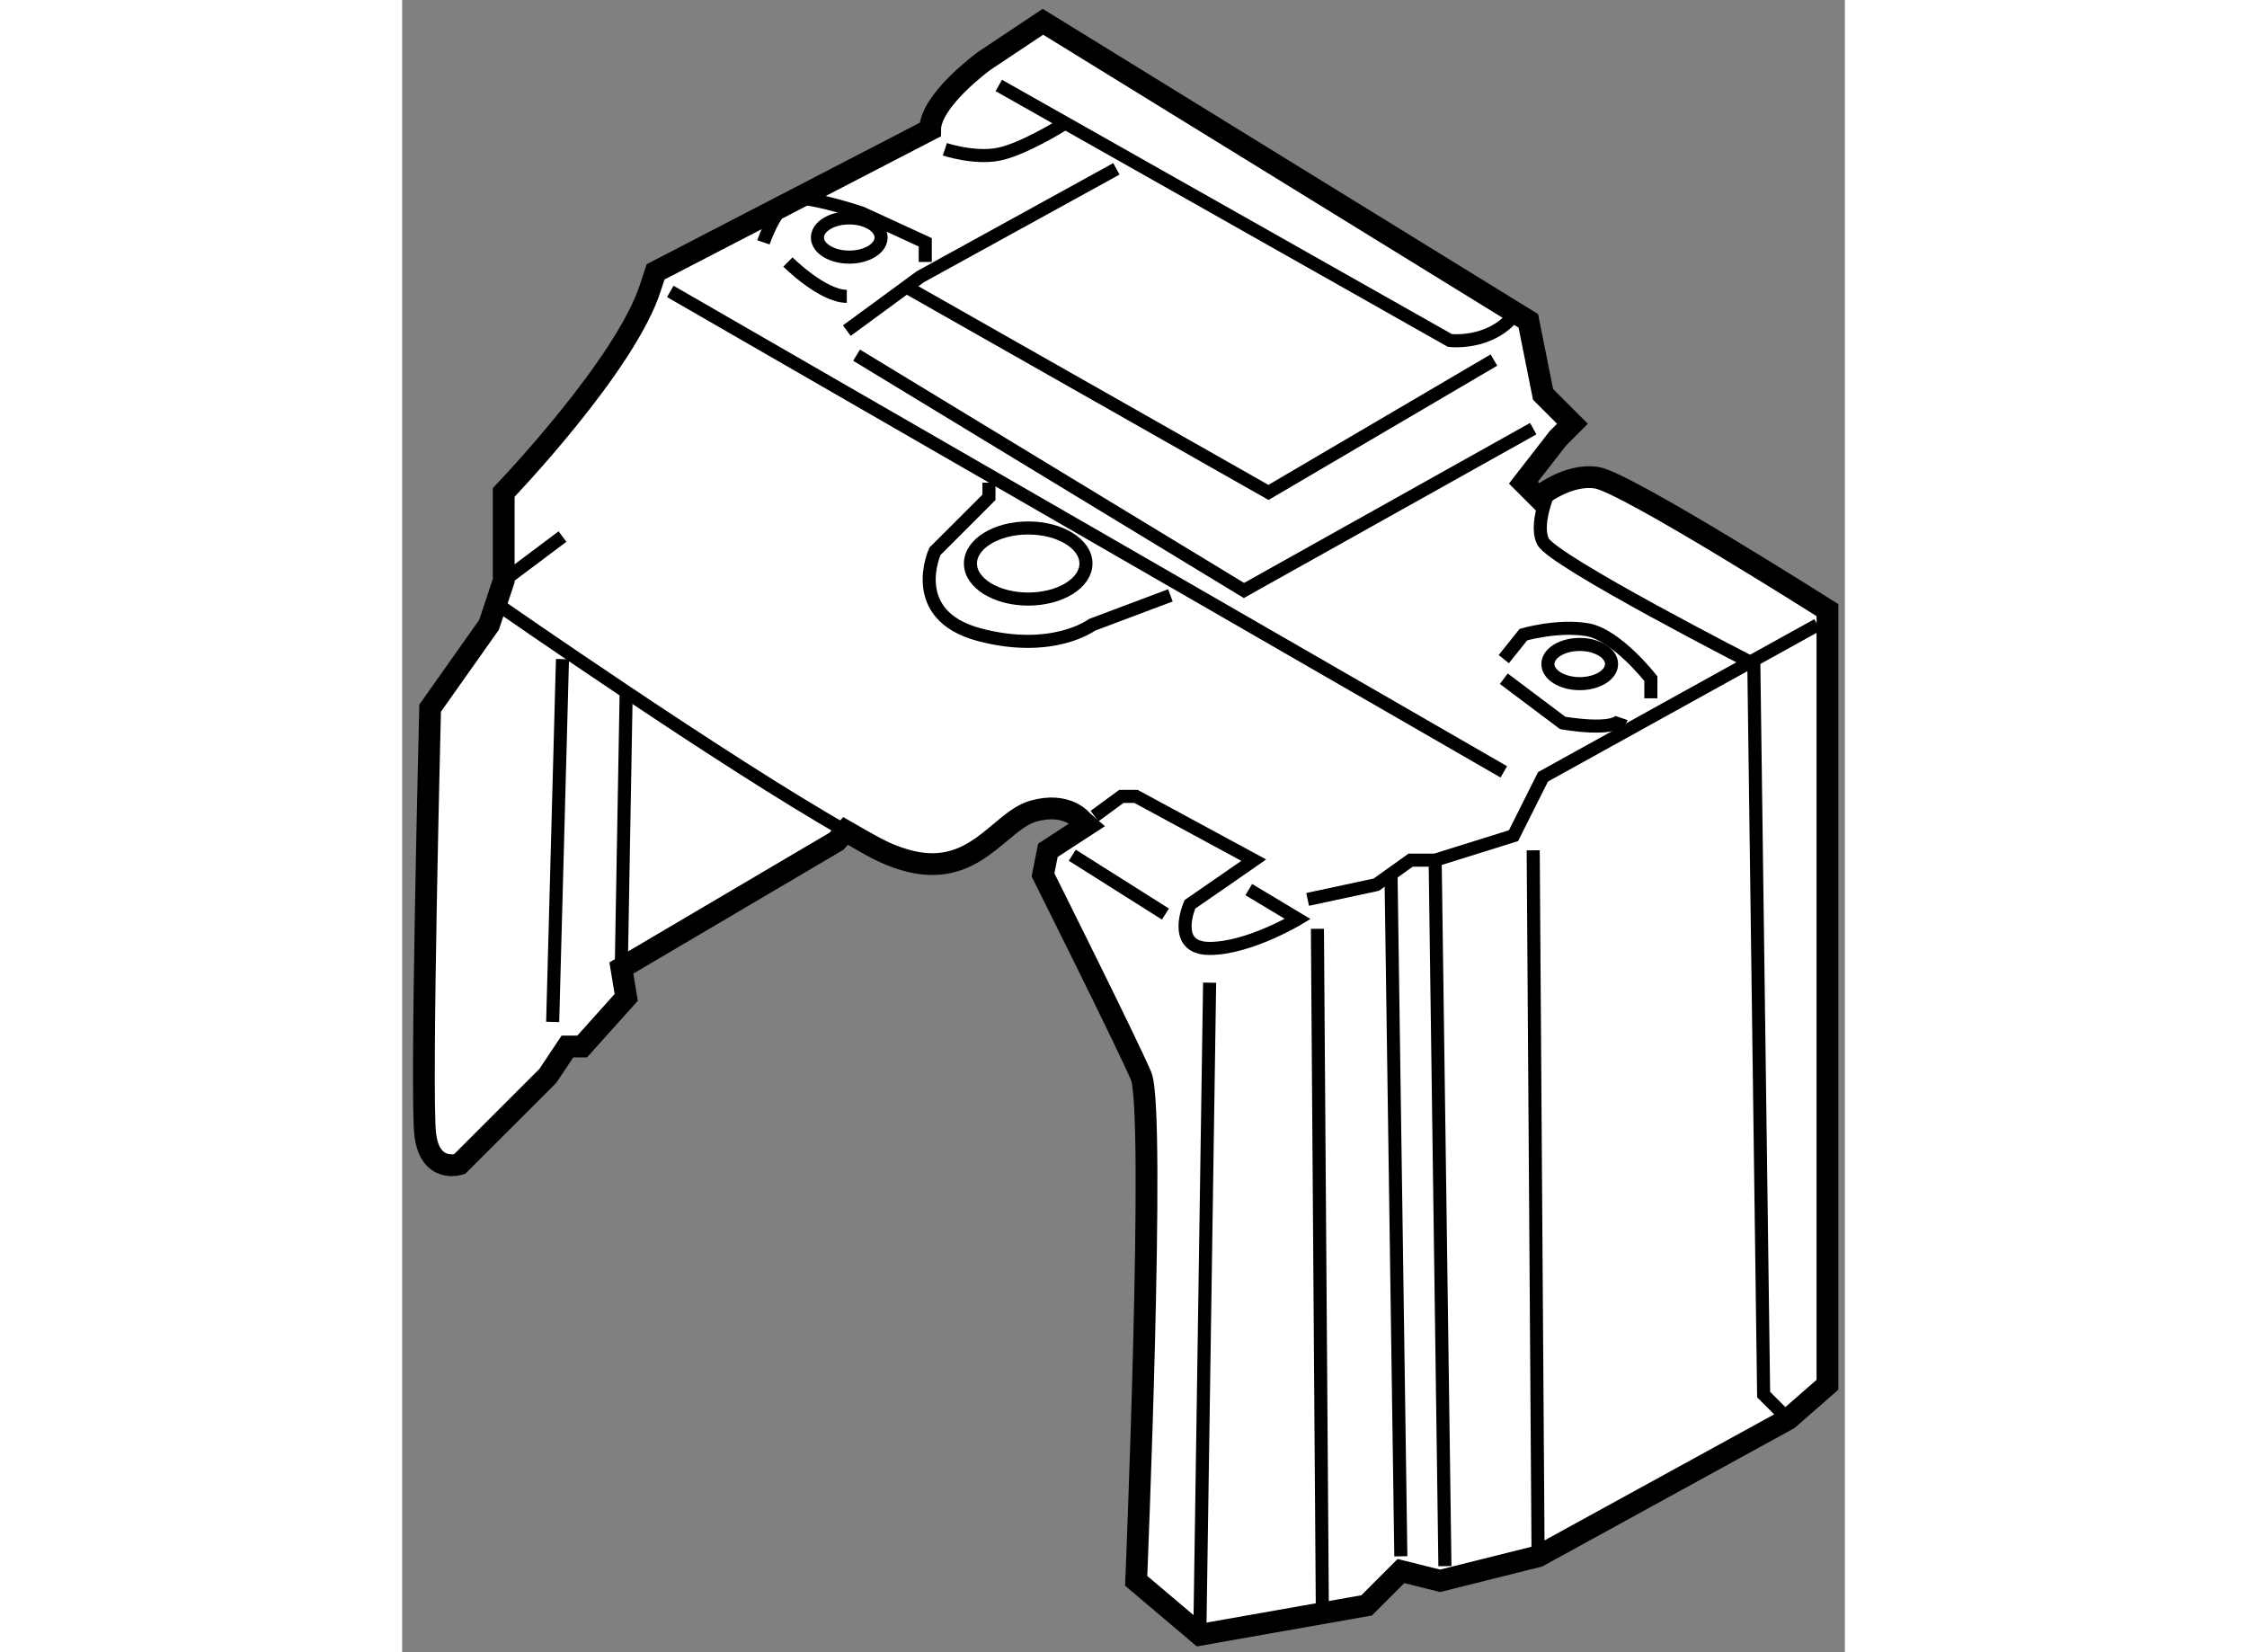 <?xml version="1.0" encoding="utf-8"?>
<!-- Generator: Adobe Illustrator 15.1.0, SVG Export Plug-In . SVG Version: 6.00 Build 0)  -->
<!DOCTYPE svg PUBLIC "-//W3C//DTD SVG 1.1//EN" "http://www.w3.org/Graphics/SVG/1.1/DTD/svg11.dtd">
<svg version="1.1" xmlns="http://www.w3.org/2000/svg" xmlns:xlink="http://www.w3.org/1999/xlink" x="0px" y="0px" width="244.8px"
	 height="180px" viewBox="147.469 74.187 33.122 37.931" enable-background="new 0 0 244.8 180" xml:space="preserve">
	
<rect x="147.469" y="74.187" width="33.122" height="37.931" fill="#808080" stroke="none"/>
	
<g><path fill="#FFFFFF" stroke="#000000" stroke-width="0.5" d="M153.288,80.428l6.303-3.265c0-0.675,1.238-1.575,1.238-1.575
				l1.351-0.901l11.144,6.866l0.338,1.688l0.675,0.675l-0.338,0.338l-0.787,1.014l0.337,0.337c0,0,0.676-0.563,1.352-0.449
				c0.674,0.112,5.29,3.038,5.29,3.038v17.784l-0.901,0.788l-5.74,3.15l-2.252,0.563l-0.898-0.225l-0.789,0.789l-3.826,0.675
				l-1.464-1.239c0,0,0.45-10.804,0.112-11.592c-0.337-0.788-2.251-4.615-2.251-4.615l0.112-0.563l0.896-0.583l-0.106-0.092
				c0,0-0.338-0.449-1.126-0.225s-1.352,1.575-2.927,1.125c-0.504-0.145-0.771-0.324-1.383-0.671l-0.208,0.237l-4.938,2.91
				l0.112,0.675l-1.012,1.127h-0.338l-0.45,0.675l-2.027,2.026c0,0-0.676,0.225-0.787-0.676c-0.112-0.9,0.112-9.793,0.112-9.793
				l1.352-1.912l0.337-1.014v-2.026c0,0,2.813-2.927,3.376-4.727L153.288,80.428z"></path><path fill="none" stroke="#000000" stroke-width="0.3" d="M163.364,92.923l0.617-0.452h0.337l2.702,1.463l-0.57,0.396
				l-0.895,0.618c0,0-0.449,1.013,0.451,1.013s2.025-0.676,2.025-0.676l-1.125-0.675"></path><polyline fill="none" stroke="#000000" stroke-width="0.3" points="149.687,88.081 149.799,87.519 151.15,86.505 		"></polyline><path fill="none" stroke="#000000" stroke-width="0.3" d="M157.646,93.263c-2.752-1.56-7.959-5.182-7.959-5.182"></path><polyline fill="none" stroke="#000000" stroke-width="0.3" points="157.678,81.777 159.366,80.54 163.867,78.063 		"></polyline><line fill="none" stroke="#000000" stroke-width="0.3" x1="152.612" y1="90.107" x2="152.5" y2="96.41"></line><line fill="none" stroke="#000000" stroke-width="0.3" x1="151.15" y1="89.319" x2="150.925" y2="97.648"></line><line fill="none" stroke="#000000" stroke-width="0.3" x1="166.007" y1="96.747" x2="165.782" y2="111.718"></line><line fill="none" stroke="#000000" stroke-width="0.3" x1="162.854" y1="93.821" x2="164.993" y2="95.172"></line><line fill="none" stroke="#000000" stroke-width="0.3" x1="153.625" y1="80.877" x2="172.761" y2="91.907"></line><path fill="none" stroke="#000000" stroke-width="0.3" d="M173.886,85.268c0,0-0.45,0.899-0.225,1.35
				c0.225,0.451,4.84,2.814,4.84,2.814l0.225,16.771l0.563,0.563"></path><polyline fill="none" stroke="#000000" stroke-width="0.3" points="168.257,94.835 169.833,94.497 170.622,93.934 171.185,93.934 
				172.984,93.372 173.661,92.021 179.963,88.532 		"></polyline><line fill="none" stroke="#000000" stroke-width="0.3" x1="173.436" y1="93.708" x2="173.548" y2="109.916"></line><line fill="none" stroke="#000000" stroke-width="0.3" x1="171.185" y1="93.934" x2="171.409" y2="110.142"></line><line fill="none" stroke="#000000" stroke-width="0.3" x1="170.172" y1="94.271" x2="170.397" y2="109.916"></line><line fill="none" stroke="#000000" stroke-width="0.3" x1="168.482" y1="95.51" x2="168.595" y2="111.155"></line><polyline fill="none" stroke="#000000" stroke-width="0.3" points="173.436,84.028 166.795,87.743 157.902,82.341 		"></polyline><polyline fill="none" stroke="#000000" stroke-width="0.3" points="159.028,80.765 167.358,85.492 172.534,82.453 		"></polyline><path fill="none" stroke="#000000" stroke-width="0.3" d="M161.167,76.149l10.355,5.854c0,0,0.899,0.113,1.462-0.563"></path><path fill="none" stroke="#000000" stroke-width="0.3" d="M159.929,77.614c0,0,0.675,0.225,1.238,0.113
				c0.563-0.113,1.464-0.676,1.464-0.676"></path><path fill="none" stroke="#000000" stroke-width="0.3" d="M172.761,89.319l0.45-0.563c0,0,0.787-0.227,1.464-0.113
				c0.674,0.113,1.462,1.125,1.462,1.125v0.451"></path><path fill="none" stroke="#000000" stroke-width="0.3" d="M155.764,79.751c0,0,0.338-1.013,0.789-1.013
				c0.45,0,1.462,0.338,1.462,0.338l1.464,0.674v0.451"></path><path fill="none" stroke="#000000" stroke-width="0.3" d="M172.761,89.769l1.35,1.014c0,0,1.238,0.225,1.351-0.112"></path><path fill="none" stroke="#000000" stroke-width="0.3" d="M156.326,80.202c0,0,0.789,0.788,1.352,0.788"></path><ellipse fill="none" stroke="#000000" stroke-width="0.3" cx="157.734" cy="79.64" rx="0.731" ry="0.45"></ellipse><ellipse fill="none" stroke="#000000" stroke-width="0.3" cx="174.504" cy="89.432" rx="0.731" ry="0.45"></ellipse><ellipse fill="none" stroke="#000000" stroke-width="0.3" cx="161.842" cy="87.124" rx="1.326" ry="0.816"></ellipse><path fill="none" stroke="#000000" stroke-width="0.3" d="M160.941,85.268v0.337l-1.239,1.238c0,0-0.674,1.464,1.014,1.914
				c1.689,0.449,2.59-0.225,2.59-0.225l1.801-0.677"></path></g>


</svg>